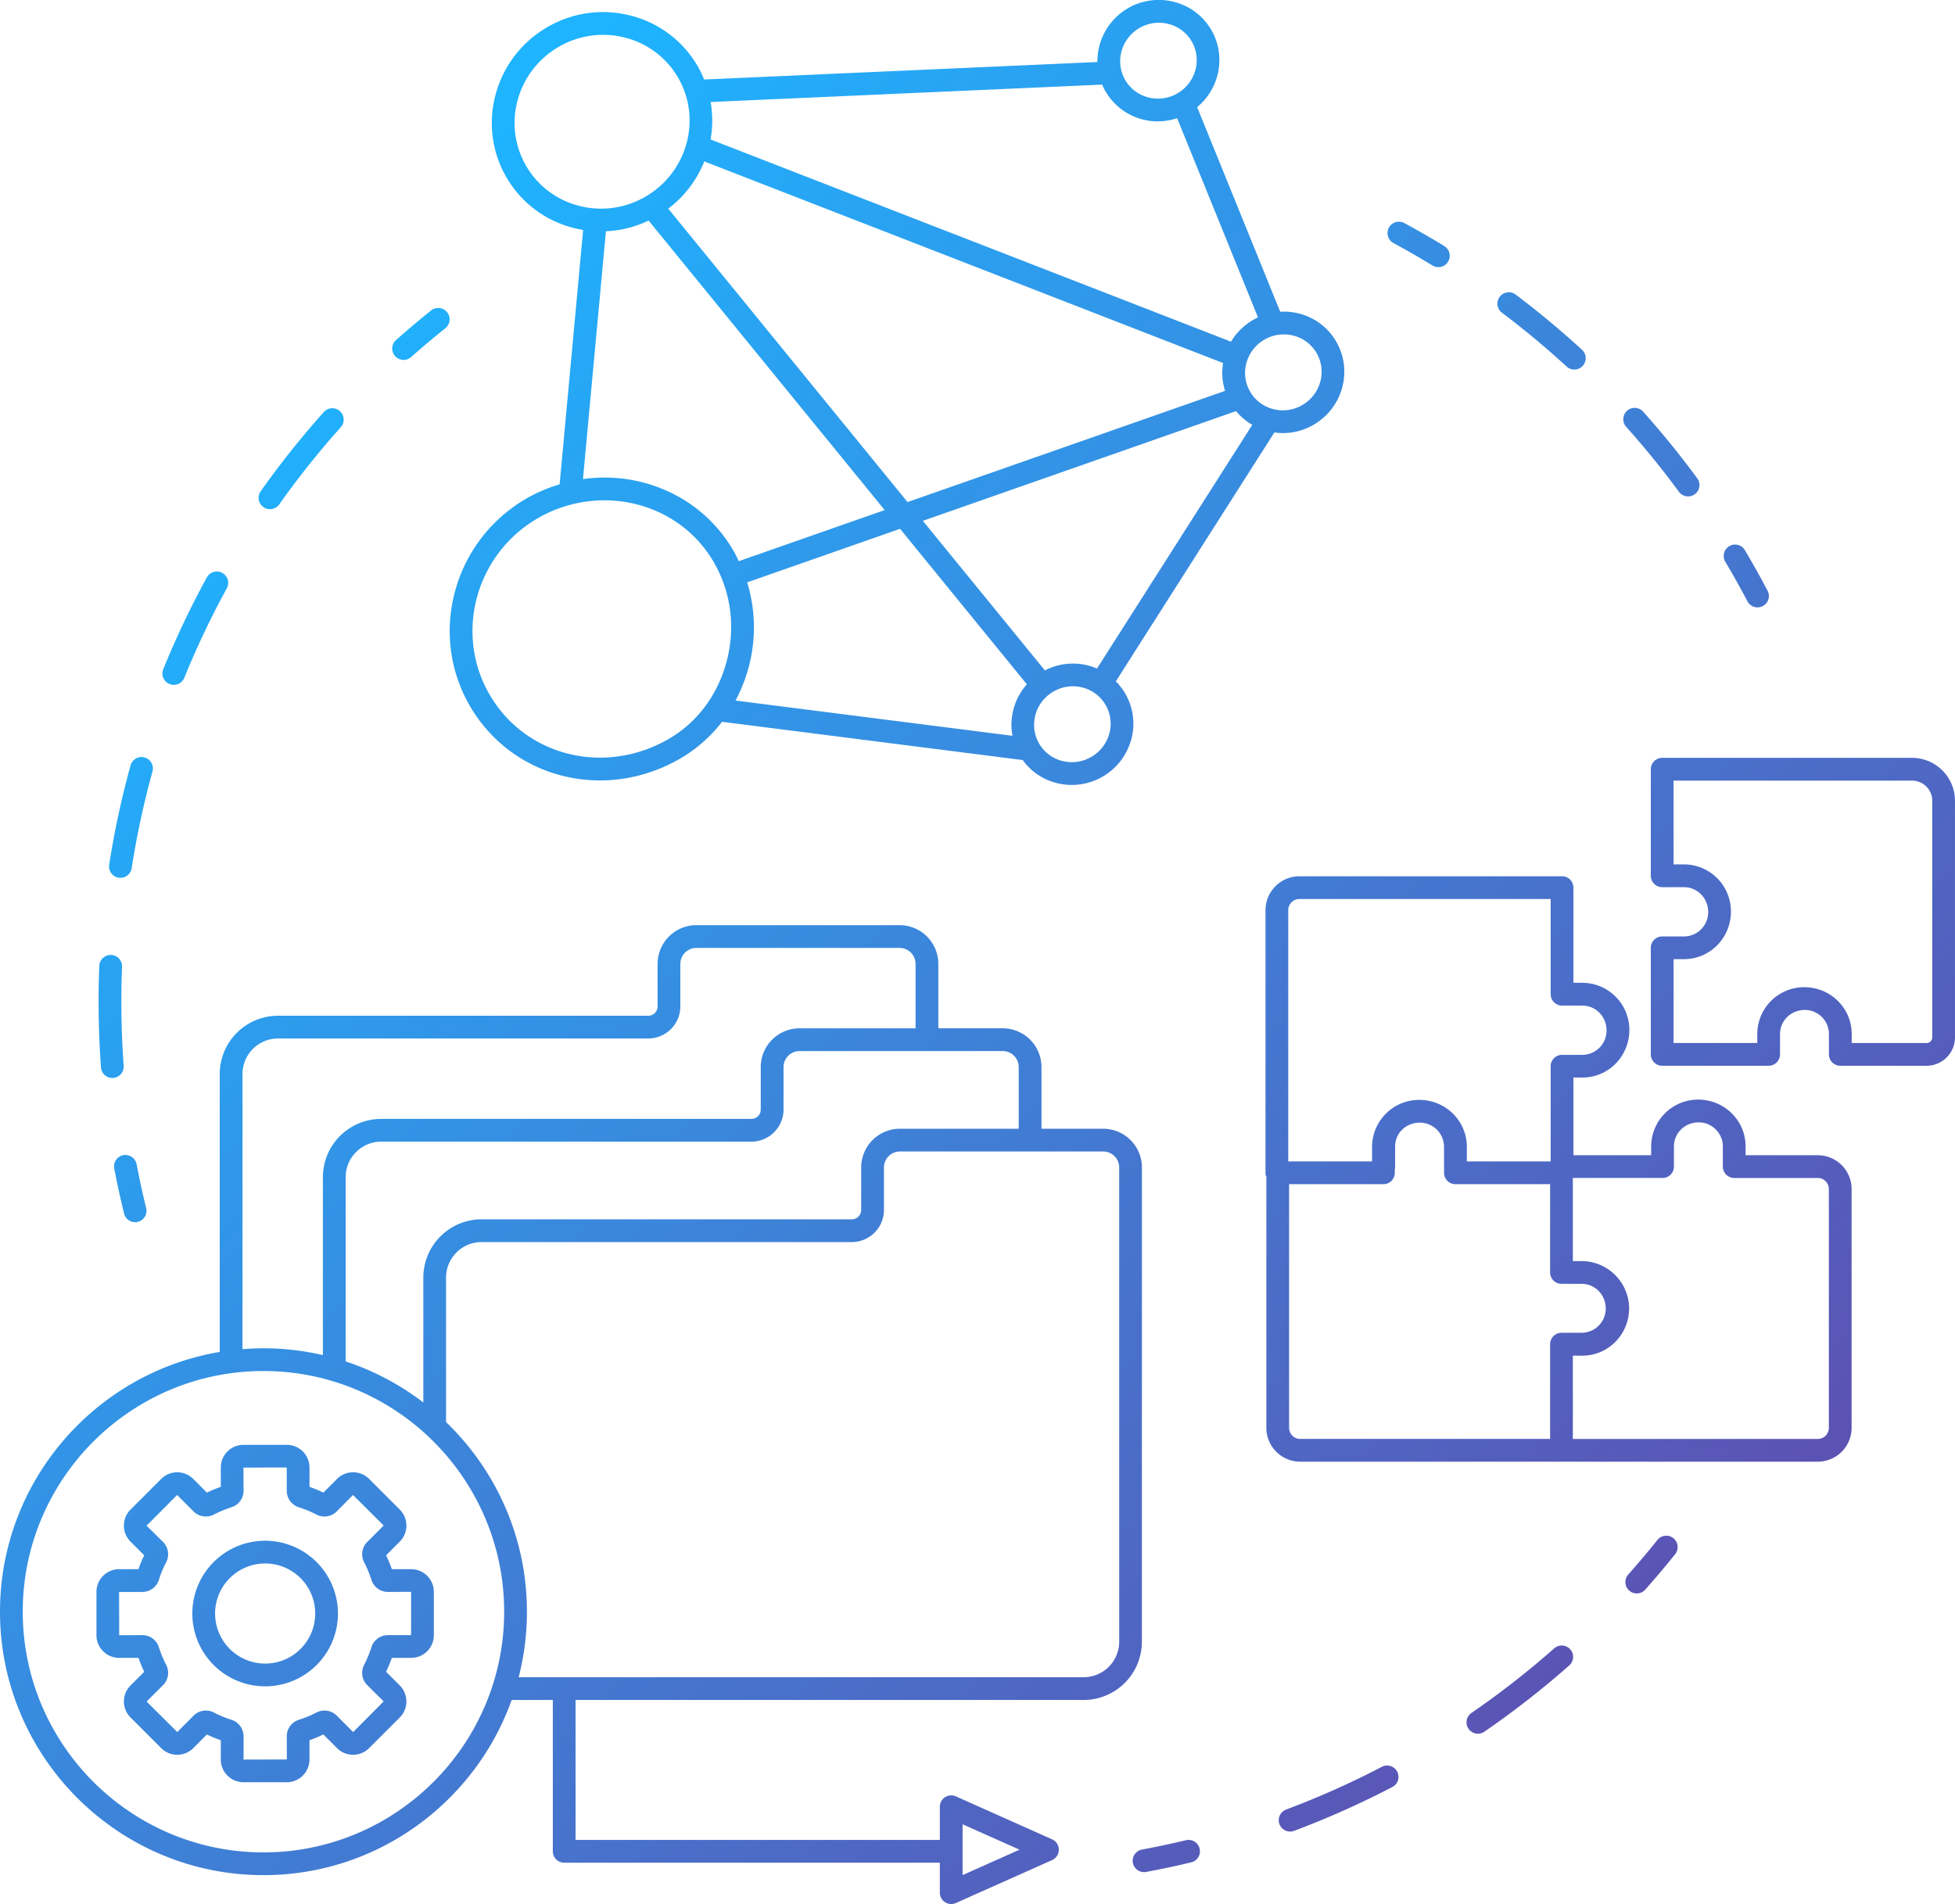 <svg xmlns="http://www.w3.org/2000/svg" xmlns:xlink="http://www.w3.org/1999/xlink" viewBox="0 0 3222.14 3138.41"><defs><style>.cls-1{fill:url(#_42);}.cls-2{fill:url(#_42-2);}.cls-3{fill:url(#_42-3);}.cls-4{fill:url(#_42-4);}.cls-5{fill:url(#_42-5);}.cls-6{fill:url(#_42-6);}.cls-7{fill:url(#_42-7);}.cls-8{fill:url(#_42-8);}.cls-9{fill:url(#_42-9);}.cls-10{fill:url(#_42-10);}.cls-11{fill:url(#_42-11);}.cls-12{fill:url(#_42-12);}.cls-13{fill:url(#_42-13);}.cls-14{fill:url(#_42-14);}.cls-15{fill:url(#_42-15);}.cls-16{fill:url(#_42-16);}.cls-17{fill:url(#_42-17);}.cls-18{fill:url(#_42-18);}.cls-19{fill:url(#_42-19);}.cls-20{fill:url(#_42-20);}</style><linearGradient id="_42" x1="1478.87" y1="-449.92" x2="3685.71" y2="1756.92" gradientUnits="userSpaceOnUse"><stop offset="0" stop-color="#1eb4ff"/><stop offset="1" stop-color="#5c52b3"/></linearGradient><linearGradient id="_42-2" x1="1512.13" y1="-483.19" x2="3718.97" y2="1723.65" xlink:href="#_42"/><linearGradient id="_42-3" x1="1510.94" y1="-482" x2="3717.78" y2="1724.83" xlink:href="#_42"/><linearGradient id="_42-4" x1="1482.09" y1="-453.16" x2="3688.94" y2="1753.68" xlink:href="#_42"/><linearGradient id="_42-5" x1="-54" y1="1082.95" x2="2152.84" y2="3289.79" xlink:href="#_42"/><linearGradient id="_42-6" x1="374.54" y1="654.4" x2="2581.38" y2="2861.24" xlink:href="#_42"/><linearGradient id="_42-7" x1="135.31" y1="893.64" x2="2342.15" y2="3100.47" xlink:href="#_42"/><linearGradient id="_42-8" x1="586.18" y1="442.77" x2="2793.02" y2="2649.6" xlink:href="#_42"/><linearGradient id="_42-9" x1="586.22" y1="442.72" x2="2793.06" y2="2649.56" xlink:href="#_42"/><linearGradient id="_42-10" x1="157.71" y1="871.23" x2="2364.55" y2="3078.07" xlink:href="#_42"/><linearGradient id="_42-11" x1="384.78" y1="644.17" x2="2591.62" y2="2851.01" xlink:href="#_42"/><linearGradient id="_42-12" x1="-231.34" y1="1260.28" x2="1975.5" y2="3467.12" xlink:href="#_42"/><linearGradient id="_42-13" x1="-51.3" y1="1080.24" x2="2155.54" y2="3287.08" xlink:href="#_42"/><linearGradient id="_42-14" x1="-357.75" y1="1386.69" x2="1849.09" y2="3593.52" xlink:href="#_42"/><linearGradient id="_42-15" x1="902.15" y1="126.8" x2="3108.99" y2="2333.64" xlink:href="#_42"/><linearGradient id="_42-16" x1="-198.54" y1="1227.48" x2="2008.3" y2="3434.31" xlink:href="#_42"/><linearGradient id="_42-17" x1="-596.82" y1="1625.76" x2="1610.01" y2="3832.6" xlink:href="#_42"/><linearGradient id="_42-18" x1="-596.82" y1="1625.76" x2="1610.01" y2="3832.6" xlink:href="#_42"/><linearGradient id="_42-19" x1="726.59" y1="302.36" x2="2933.42" y2="2509.2" xlink:href="#_42"/><linearGradient id="_42-20" x1="1241.11" y1="-212.17" x2="3447.95" y2="1994.67" xlink:href="#_42"/></defs><g id="Calque_2" data-name="Calque 2"><g id="Layer_1" data-name="Layer 1"><path class="cls-1" d="M2879.87,990.81a18.75,18.75,0,1,0,33.18-17.46c-11.71-22.26-24.19-44.57-37.11-66.3a18.75,18.75,0,1,0-32.23,19.16C2856.29,947.38,2868.46,969.12,2879.87,990.81Z"/><path class="cls-2" d="M2475.66,515.64c36.73,27.67,72.58,57.52,106.57,88.72a18.75,18.75,0,0,0,25.36-27.62c-34.87-32-71.66-62.66-109.37-91.05a18.75,18.75,0,1,0-22.56,29.95Z"/><path class="cls-3" d="M2767.13,810.61a18.75,18.75,0,0,0,30.22-22.21c-28-38.06-58.17-75.21-89.74-110.44a18.76,18.76,0,0,0-27.93,25C2710.46,737.32,2739.88,773.53,2767.13,810.61Z"/><path class="cls-4" d="M2296.7,400.66c21.66,11.72,43.24,24.14,64.15,36.92a18.75,18.75,0,0,0,19.56-32c-21.47-13.12-43.63-25.87-65.86-37.9a18.75,18.75,0,0,0-17.85,33Z"/><path class="cls-5" d="M1954.6,3033.22c-23.89,5.74-48.25,10.93-72.4,15.41a18.75,18.75,0,0,0,3.4,37.19,18.36,18.36,0,0,0,3.44-.32c24.79-4.6,49.8-9.92,74.33-15.82a18.75,18.75,0,0,0-8.77-36.46Z"/><path class="cls-6" d="M2561.55,2717a1434.58,1434.58,0,0,1-136.12,106.29,18.75,18.75,0,1,0,21.24,30.9,1471.66,1471.66,0,0,0,139.71-109.08,18.75,18.75,0,0,0-24.83-28.11Z"/><path class="cls-7" d="M2277.45,2912.28a1418.69,1418.69,0,0,1-157.7,70.36,18.75,18.75,0,1,0,13.16,35.12,1458.6,1458.6,0,0,0,161.88-72.23,18.75,18.75,0,1,0-17.34-33.25Z"/><path class="cls-8" d="M2758,2535.4a18.74,18.74,0,0,0-26.35,2.93c-15.42,19.26-31.48,38.31-47.75,56.63a18.74,18.74,0,1,0,28,24.9c16.7-18.79,33.19-38.34,49-58.1A18.75,18.75,0,0,0,2758,2535.4Z"/><path class="cls-9" d="M665.21,593.27a18.69,18.69,0,0,0,12.44-4.73C696,572.25,715,556.2,734.23,540.84a18.75,18.75,0,0,0-23.41-29.29c-19.72,15.77-39.26,32.24-58.07,48.95a18.75,18.75,0,0,0,12.46,32.77Z"/><path class="cls-10" d="M279.37,1127.45a18.75,18.75,0,0,0,24.43-10.32,1420.87,1420.87,0,0,1,70-147.38,18.74,18.74,0,1,0-32.88-18A1456.46,1456.46,0,0,0,269.06,1103,18.75,18.75,0,0,0,279.37,1127.45Z"/><path class="cls-11" d="M434.13,835.83a18.74,18.74,0,0,0,26.14-4.47A1436.65,1436.65,0,0,1,562,703.75a18.75,18.75,0,0,0-27.93-25,1472.52,1472.52,0,0,0-104.42,131A18.74,18.74,0,0,0,434.13,835.83Z"/><path class="cls-12" d="M185.12,1776.82c.46,0,.93,0,1.4-.06a18.75,18.75,0,0,0,17.33-20.07c-2.57-34.83-3.86-70.27-3.86-105.33,0-19.3.39-38.77,1.16-57.88a18.76,18.76,0,0,0-18-19.49,19,19,0,0,0-19.5,18c-.78,19.61-1.18,39.59-1.18,59.39,0,36,1.33,72.34,3.95,108.08A18.75,18.75,0,0,0,185.12,1776.82Z"/><path class="cls-13" d="M195.56,1446.69a19,19,0,0,0,2.9.22A18.76,18.76,0,0,0,217,1431.05a1423.71,1423.71,0,0,1,34.32-159.47,18.74,18.74,0,1,0-36.13-10,1458,1458,0,0,0-35.25,163.69A18.76,18.76,0,0,0,195.56,1446.69Z"/><path class="cls-14" d="M203.21,1904.07a18.74,18.74,0,0,0-14.9,21.93c4.73,24.8,10.16,49.77,16.16,74.21a18.76,18.76,0,0,0,18.2,14.29,19.18,19.18,0,0,0,4.48-.54,18.75,18.75,0,0,0,13.74-22.68c-5.84-23.81-11.14-48.14-15.74-72.31A18.83,18.83,0,0,0,203.21,1904.07Z"/><path class="cls-15" d="M988.81,1286.38c43.42,0,87.87-11.08,129.21-34.27a237.17,237.17,0,0,0,72-62.39l495.59,63.09a98.6,98.6,0,0,0,56,37.93,101.63,101.63,0,0,0,122.89-72,98.54,98.54,0,0,0-10.16-75.91h0a99.37,99.37,0,0,0-15.3-19.73L2100.38,712.8a99,99,0,0,0,65.15-13c48-28.11,64.37-89.59,36.56-137.05a98.58,98.58,0,0,0-61.27-46,101,101,0,0,0-30.83-2.9L1973.1,176.6c37.29-30.9,48.12-84.83,23.12-127.51h0a98.55,98.55,0,0,0-61.27-46,101.07,101.07,0,0,0-126.25,99.14l-648.18,28.82a179,179,0,0,0-11-22.58h0A177.84,177.84,0,0,0,1039,25.58,182.23,182.23,0,0,0,901.22,45.25C814.5,96.08,784.81,207.14,835,292.83a177.87,177.87,0,0,0,110.59,82.94c5.15,1.31,10.32,2.3,15.51,3.16L922.36,798.35a254.93,254.93,0,0,0-55.81,23.95c-119.89,70.26-161,223.79-91.57,342.24C821,1243.05,902.89,1286.38,988.81,1286.38Zm41-1224.46a140.62,140.62,0,0,1,87.46,65.55h0c39.76,67.85,16.08,155.9-52.8,196.27a144.9,144.9,0,0,1-109.57,15.68,140.6,140.6,0,0,1-87.47-65.55C827.62,206,851.31,118,920.19,77.61a144.8,144.8,0,0,1,109.57-15.69Zm896-22.44a61.4,61.4,0,0,1,38.15,28.57h0c17.36,29.62,7,68.08-23.17,85.74s-68.76,7.93-86.13-21.69a61.36,61.36,0,0,1-6.29-47.24,63.87,63.87,0,0,1,77.44-45.38Zm-103.5,111.58a99.6,99.6,0,0,0,86.22,49,100.83,100.83,0,0,0,31.57-5.3l133.27,328.4q-4.38,2-8.62,4.51a101.14,101.14,0,0,0-35.83,35.5L1171.19,229.89a179.54,179.54,0,0,0,0-61.74l645.31-28.69A101.41,101.41,0,0,0,1822.22,151.06Zm-29.15,945.8a100.61,100.61,0,0,0-71,8.19L1521,858.49l516.23-180.87a97.77,97.77,0,0,0,26.68,22.67L1808,1102A101,101,0,0,0,1793.07,1096.86Zm226-452.63L1495.76,827.58,1101.37,343.94a182.34,182.34,0,0,0,59.42-77.87l855.08,332.32A98.14,98.14,0,0,0,2019.08,644.23Zm-786.18,459a254,254,0,0,0-1.49-143.32l251.93-88.27,209,256.29a100.72,100.72,0,0,0-23.77,84.88l-456.36-58.1A257.61,257.61,0,0,0,1232.9,1103.26Zm517.93,151.13a61.33,61.33,0,0,1-38.15-28.57c-17.34-29.61-7-68.07,23.18-85.74a63.42,63.42,0,0,1,48-6.87,61.28,61.28,0,0,1,38.14,28.57h0a61.36,61.36,0,0,1,6.29,47.24,64.12,64.12,0,0,1-77.44,45.37Zm347.75-580a61.51,61.51,0,0,1-44.43-75.81,63.88,63.88,0,0,1,77.44-45.37,61.33,61.33,0,0,1,38.15,28.57c17.36,29.61,7,68.08-23.18,85.74A63.4,63.4,0,0,1,2098.58,674.36Zm-1100-293.18A182.47,182.47,0,0,0,1069,363.6l389.1,477.17L1217.64,925c-2.44-5.07-4.8-10.17-7.59-15.11h0c-32-56.48-84.66-97-148.32-114.14a253.69,253.69,0,0,0-100.91-6.08Zm-2.27,443.5A214.29,214.29,0,0,1,1052,832c53.88,14.49,98.43,48.73,125.41,96.41h0c28.24,49.85,35.12,108.37,19.38,164.79-15.3,54.83-49.8,99.66-97.12,126.22-105.1,59-233.52,26.55-292.34-73.82-58.94-100.62-23.87-231.13,78.2-290.94A219.62,219.62,0,0,1,996.3,824.68Z"/><path class="cls-16" d="M1882.07,1924.34a63.93,63.93,0,0,0-63.86-63.85H1716.53V1758.81a63.92,63.92,0,0,0-63.84-63.85H1546.52V1588.8a63.92,63.92,0,0,0-63.85-63.85h-335a63.93,63.93,0,0,0-63.86,63.85v70.06a15.41,15.41,0,0,1-15.39,15.39H458.17a96.14,96.14,0,0,0-96,96v458.16C156.91,2262.89,0,2441.7,0,2656.57,0,2896,194.79,3090.8,434.22,3090.8c188.4,0,349.11-120.65,409.07-288.73h67.84v249.49a18.76,18.76,0,0,0,18.75,18.75H1549v49.35a18.74,18.74,0,0,0,26.39,17.12L1734,3066a18.75,18.75,0,0,0,0-34.24l-158.58-70.81A18.74,18.74,0,0,0,1549,2978v54.78H948.63V2802.07H1786a96.14,96.14,0,0,0,96-96ZM1586.5,3090.75v-83.81l93.85,41.9ZM1786,2764.57H854.85a433.71,433.71,0,0,0,13.59-108c0-122.66-51.2-233.51-133.26-312.56V2105.83a58.6,58.6,0,0,1,58.53-58.53H1404a53,53,0,0,0,52.89-52.89v-70.07a26.39,26.39,0,0,1,26.36-26.35h335a26.39,26.39,0,0,1,26.36,26.35V2706A58.6,58.6,0,0,1,1786,2764.57ZM37.5,2656.57c0-218.75,178-396.72,396.72-396.72s396.72,178,396.72,396.72S653,3053.3,434.22,3053.3,37.5,2875.33,37.5,2656.57Zm1030.92-944.82a53,53,0,0,0,52.89-52.89V1588.8a26.39,26.39,0,0,1,26.36-26.35h335A26.39,26.39,0,0,1,1509,1588.8V1695H1317.68a63.92,63.92,0,0,0-63.85,63.85v70.06a15.42,15.42,0,0,1-15.39,15.4H628.17a96.14,96.14,0,0,0-96,96v293.32a433.58,433.58,0,0,0-97.92-11.27c-11.65,0-23.16.59-34.59,1.5V1770.28a58.6,58.6,0,0,1,58.54-58.53ZM1679,1758.81v101.68H1483.22a63.93,63.93,0,0,0-63.86,63.85v70.07A15.42,15.42,0,0,1,1404,2009.8H793.71a96.14,96.14,0,0,0-96,96v205.9a433.28,433.28,0,0,0-128-67.64V1940.3a58.6,58.6,0,0,1,58.53-58.53h610.27a53,53,0,0,0,52.89-52.9v-70.06a26.38,26.38,0,0,1,26.35-26.35h335A26.38,26.38,0,0,1,1679,1758.81Z"/><path class="cls-17" d="M677.73,2732.67a37.35,37.35,0,0,0,37.32-37.32v-71.53a37.35,37.35,0,0,0-37.32-37.31h-31.9a222.46,222.46,0,0,0-9.5-22.91L658.9,2541a37.34,37.34,0,0,0,0-52.77l-50.57-50.58a37.38,37.38,0,0,0-52.78,0L533,2460.26a219,219,0,0,0-22.9-9.49v-31.91a37.34,37.34,0,0,0-37.31-37.31H401.25a37.35,37.35,0,0,0-37.32,37.31v31.9a220.1,220.1,0,0,0-22.91,9.5l-22.56-22.57a37.36,37.36,0,0,0-52.77,0l-50.58,50.58a37.29,37.29,0,0,0,0,52.77l22.56,22.56a224.16,224.16,0,0,0-9.5,22.91H196.28A37.36,37.36,0,0,0,159,2623.82v71.53a37.36,37.36,0,0,0,37.32,37.32h31.89a222.3,222.3,0,0,0,9.5,22.91l-22.56,22.56a37.28,37.28,0,0,0,0,52.76l50.58,50.59a37.36,37.36,0,0,0,52.77,0L341,2858.92a221.92,221.92,0,0,0,22.91,9.5v31.9a37.35,37.35,0,0,0,37.32,37.31h71.52a37.34,37.34,0,0,0,37.31-37.31v-31.91a219,219,0,0,0,22.9-9.49l22.57,22.57a37.38,37.38,0,0,0,52.78,0l50.57-50.57a37.35,37.35,0,0,0,0-52.78l-22.56-22.55a225,225,0,0,0,9.49-22.91Zm-65.63-17.39a183.78,183.78,0,0,1-11.88,28.7,28.6,28.6,0,0,0,5,33.57l27.12,26.84L582.07,2855,555,2827.88a28.6,28.6,0,0,0-33.55-5.1,182.6,182.6,0,0,1-28.74,11.91,28.62,28.62,0,0,0-20.1,27.3l.19,38.14-71.34.19V2862a28.62,28.62,0,0,0-20.12-27.3,183,183,0,0,1-28.72-11.91,28.91,28.91,0,0,0-13.36-3.28,28.5,28.5,0,0,0-20.19,8.37L292.2,2855l-50.57-50.32,27.08-27.09A28.57,28.57,0,0,0,273.8,2744a184.2,184.2,0,0,1-11.9-28.73,28.61,28.61,0,0,0-27.31-20.11l-38.13.18-.18-71.34h38.31a28.61,28.61,0,0,0,27.31-20.11,181.93,181.93,0,0,1,11.92-28.74,28.6,28.6,0,0,0-5.09-33.53l-27.1-26.84,50.31-50.58,27.12,27.12a28.66,28.66,0,0,0,33.53,5.07,182.22,182.22,0,0,1,28.72-11.91,28.6,28.6,0,0,0,20.12-27.3l-.18-38.14,71.33-.19v38.33a28.61,28.61,0,0,0,20.11,27.3,181.71,181.71,0,0,1,28.73,11.91,28.59,28.59,0,0,0,33.54-5.09l26.85-27.1,50.58,50.31-27.13,27.12a28.58,28.58,0,0,0-5.06,33.52,184,184,0,0,1,11.9,28.74A28.61,28.61,0,0,0,639.4,2624l38.15-.19v71.35H639.4A28.61,28.61,0,0,0,612.1,2715.28Z"/><path class="cls-18" d="M437,2539.59a120,120,0,1,0,120,120A120.14,120.14,0,0,0,437,2539.59Zm-82.5,120a82.51,82.51,0,1,1,82.5,82.5A82.6,82.6,0,0,1,354.5,2659.59Z"/><path class="cls-19" d="M2996,1904.17H2877v-14.48c0-42.57-34.63-77.21-78.39-77.21a77.3,77.3,0,0,0-77.21,77.22v14.47H2593.26v-128h14.65c42.74,0,77.51-34.77,77.51-78.7a77.6,77.6,0,0,0-77.51-77.51h-14.65V1463.1a18.76,18.76,0,0,0-18.75-18.75H2141.65a56,56,0,0,0-55.91,55.91v432.67a18.66,18.66,0,0,0,1.42,7v413.62a55.79,55.79,0,0,0,55.72,55.73H2996a55.79,55.79,0,0,0,55.73-55.73V1959.9A55.79,55.79,0,0,0,2996,1904.17Zm18.23,449.42a18.25,18.25,0,0,1-18.23,18.23H2592.3V2234.55h15.54c42.58,0,77.21-34.64,77.21-78.39a78.44,78.44,0,0,0-78.26-77.5H2592.3v-137h147.85a18.75,18.75,0,0,0,18.75-18.75V1889.7c0-21.9,17.81-39.72,40.89-39.72a39.75,39.75,0,0,1,39.71,39.71v33.23a18.75,18.75,0,0,0,18.75,18.75H2996a18.25,18.25,0,0,1,18.23,18.23Zm-889.61,0V1951.87h155.48a18.76,18.76,0,0,0,18.75-18.75v-5.91a18.4,18.4,0,0,0,.54-4.29v-33.23a39.09,39.09,0,0,1,6.83-22.15,41.19,41.19,0,0,1,33.84-17.1,40,40,0,0,1,39.94,39.41v33.07c0,.21.05.4.06.61v9.59a18.76,18.76,0,0,0,18.75,18.75h156v145.54a18.76,18.76,0,0,0,18.75,18.75h33.24c21.9,0,39.71,17.81,39.71,40.9a39.76,39.76,0,0,1-39.71,39.71h-33.24a19,19,0,0,0-18.75,19v156H2142.88A18.25,18.25,0,0,1,2124.66,2353.59Zm17-871.74h414.11v156.91a18.76,18.76,0,0,0,18.75,18.75h33.4c22.06,0,40,18,40,41.2a40.06,40.06,0,0,1-40,40h-33.4a18.76,18.76,0,0,0-18.75,18.75v156.9H2417.6v-23.92c0-42.74-34.76-77.51-78.7-77.51a77.6,77.6,0,0,0-77.51,77.51v23.92H2123.24V1500.26A18.43,18.43,0,0,1,2141.65,1481.85Z"/><path class="cls-20" d="M3151.4,1249.18H2739.54a18.75,18.75,0,0,0-18.75,18.75v175.64a18.75,18.75,0,0,0,18.75,18.75h35.84c22.06,0,40,18,40,41.2a40.05,40.05,0,0,1-40,40h-35.84a18.75,18.75,0,0,0-18.75,18.75v175.65a18.76,18.76,0,0,0,18.75,18.75H2915a18.76,18.76,0,0,0,18.75-18.75V1704.4c0-21.9,17.82-39.71,40.9-39.71a39.75,39.75,0,0,1,39.71,39.71v33.54a18.76,18.76,0,0,0,18.75,18.75h142.21a46.84,46.84,0,0,0,46.79-46.79v-390A70.82,70.82,0,0,0,3151.4,1249.18Zm-99.51,470V1704.4c0-42.57-34.63-77.21-78.39-77.21a77.3,77.3,0,0,0-77.22,77.21v14.79h-138V1581h17.09c42.74,0,77.5-34.77,77.5-78.7a77.59,77.59,0,0,0-77.5-77.52h-17.09V1286.68H3151.4a33.28,33.28,0,0,1,33.24,33.24v390a9.3,9.3,0,0,1-9.29,9.29Z"/></g></g></svg>